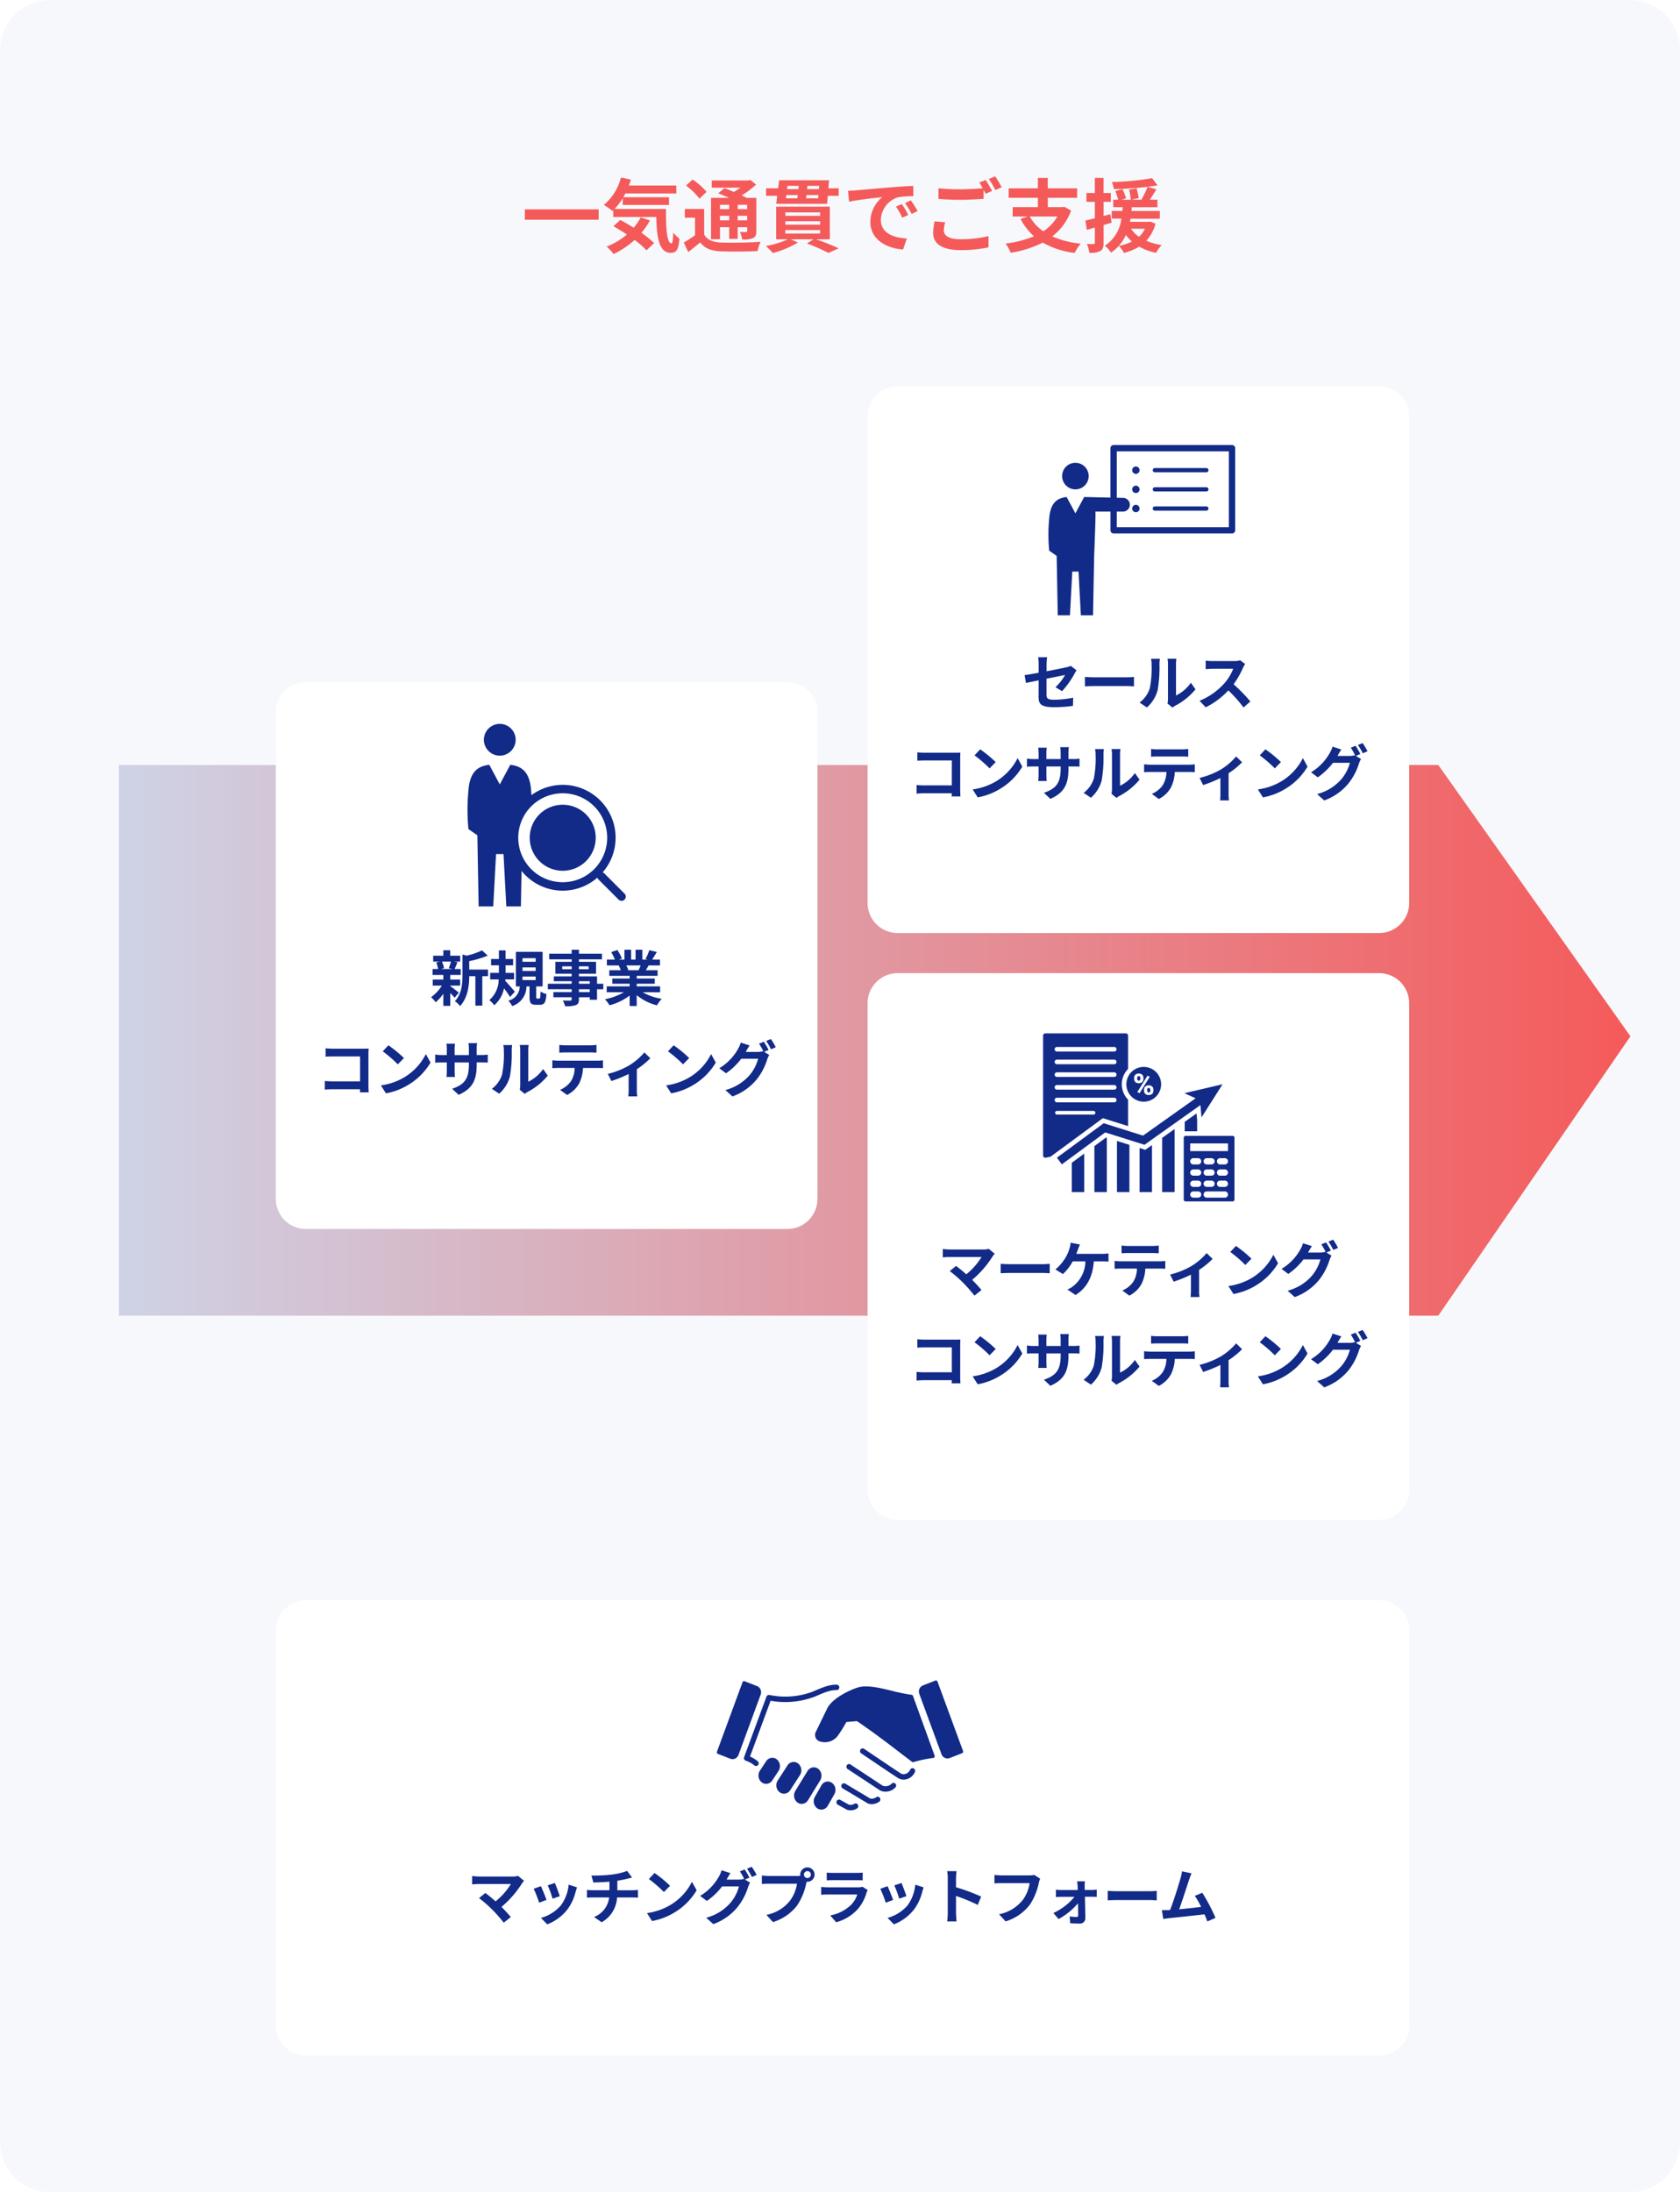 <svg xmlns="http://www.w3.org/2000/svg" width="335" height="437" viewBox="0 0 335 437"><defs><filter id="パス_43939" x="46" y="127" width="126" height="127" filterUnits="userSpaceOnUse"><feOffset dy="3"/><feGaussianBlur stdDeviation="3" result="blur"/><feFlood flood-opacity=".161"/><feComposite operator="in" in2="blur"/><feComposite in="SourceGraphic"/></filter><filter id="パス_43937" x="164" y="68" width="126" height="127" filterUnits="userSpaceOnUse"><feOffset dy="3"/><feGaussianBlur stdDeviation="3" result="blur-2"/><feFlood flood-opacity=".161"/><feComposite operator="in" in2="blur-2"/><feComposite in="SourceGraphic"/></filter><filter id="パス_43935" x="164" y="185" width="126" height="127" filterUnits="userSpaceOnUse"><feOffset dy="3"/><feGaussianBlur stdDeviation="3" result="blur-3"/><feFlood flood-opacity=".161"/><feComposite operator="in" in2="blur-3"/><feComposite in="SourceGraphic"/></filter><filter id="パス_43934" x="46" y="310" width="244" height="108.775" filterUnits="userSpaceOnUse"><feOffset dy="3"/><feGaussianBlur stdDeviation="3" result="blur-4"/><feFlood flood-opacity=".161"/><feComposite operator="in" in2="blur-4"/><feComposite in="SourceGraphic"/></filter><clipPath id="clip-path"><path id="パス_43940" data-name="パス 43940" d="M0 0h31.518v36.385H0z" fill="#122a88"/></clipPath><clipPath id="clip-path-2"><path id="パス_43938" data-name="パス 43938" d="M0 0h37.225v33.952H0z" fill="#122a88"/></clipPath><clipPath id="clip-path-3"><path id="パス_43936" data-name="パス 43936" d="M0 0h38.16v33.5H0z" fill="#122a88"/></clipPath><linearGradient id="linear-gradient" y1=".5" x2="1" y2=".5" gradientUnits="objectBoundingBox"><stop offset="0" stop-color="#ced3e6"/><stop offset="1" stop-color="#f55a5a"/></linearGradient></defs><g id="service" transform="translate(-20 -1514)"><path id="パス_43933" data-name="パス 43933" d="M10 0h315a10 10 0 0110 10v417a10 10 0 01-10 10H10a10 10 0 01-10-10V10A10 10 0 0110 0z" transform="translate(20 1514)" fill="#f7f8fb"/><path id="パス_43668" data-name="パス 43668" d="M38.979 0h263.1l38.318 54.086-38.318 55.7h-263.1z" transform="translate(4.719 1666.5)" fill="url(#linear-gradient)"/><g id="グループ_19967" data-name="グループ 19967" transform="translate(-3)"><g id="グループ_19962" data-name="グループ 19962" transform="translate(19707 23161)"><g transform="translate(-19684 -21647)" filter="url(#パス_43939)"><path id="パス_43939-2" data-name="パス 43939" d="M6 0h96a6 6 0 016 6v97a6 6 0 01-6 6H6a6 6 0 01-6-6V6a6 6 0 016-6z" transform="translate(55 133)" fill="#fff"/></g><path id="PMFコンサルティング" d="M-19.068-7.812a8.97 8.97 0 01-.444 1.32l.792.168h-2.352l.6-.168a4.732 4.732 0 00-.408-1.32zm-.156 4.788h1.98v-1.2h-1.98v-.924h2.088v-1.176h-1.212c.168-.36.36-.84.576-1.356l-.7-.132h1.236v-1.164h-1.992v-1.092H-20.6v1.092h-2.02v1.164h1.344l-.732.168a5.559 5.559 0 01.36 1.32h-1.1v1.176h2.148v.924h-2.112v1.2h1.824a7.873 7.873 0 01-2.16 2.316A5.274 5.274 0 01-22.128.3 8.476 8.476 0 00-20.6-1.392V1.02h1.38v-2.556a11.23 11.23 0 01.876.936l.828-1.02c-.276-.216-1.272-1.008-1.7-1.308zm7.536-3.192h-3.744V-7.9A19.446 19.446 0 00-11.748-9l-1.14-1.044a14.124 14.124 0 01-3.06 1.056l-.828-.228v4.152c0 1.656-.144 3.7-1.524 5.16a3.288 3.288 0 011.02.972c1.58-1.644 1.836-4.176 1.848-5.968h1.224V.972h1.38V-4.9h1.14zM-6.336-1.8a45.97 45.97 0 00-1.92-2.172l.024-.288h1.74v-1.3h-1.692v-1.508h1.5v-1.26h-1.5v-1.716h-1.332v1.716h-1.56v1.26h1.56v1.512h-1.74v1.3h1.692a5.44 5.44 0 01-1.86 4.128 5.181 5.181 0 01.972 1.02A5.925 5.925 0 00-8.5-2.484 19.409 19.409 0 01-7.3-.756zm1.524-3.024h2.628v.708h-2.628zm0-1.824h2.628v.708h-2.628zm0-1.836h2.628v.708h-2.628zm2.928 8.052c-.18 0-.2-.036-.2-.36v-2.064H-.8v-6.888h-5.332v6.888h.768a2.942 2.942 0 01-2.28 2.844 3.787 3.787 0 01.768 1.068A4.1 4.1 0 00-4.02-2.856h.612v2.088C-3.408.408-3.18.8-2.124.8h.792C-.48.8-.156.372-.036-1.332a4.022 4.022 0 01-1.176-.516c-.024 1.26-.072 1.416-.264 1.416zM8.6-1.728H6.444v-.564H8.6zM6.444-3.9H8.6v.516H6.444zM3.108-6.288v-.576h1.884v.576zm5.28-.576v.576H6.444v-.576zm2.912 3.48h-1.244V-4.86H6.444v-.528h3.408v-2.376H6.444v-.492h4.584v-1.128H6.444v-.78H4.992v.78H.516v1.128h4.476v.492H1.74v2.376h3.252v.528H1.44v.96h3.552v.516H.24v1.092h4.752v.564H1.344V-.7h3.648v.372c0 .216-.072.288-.3.3-.192 0-.9 0-1.476-.024a4.4 4.4 0 01.468 1.132 6.32 6.32 0 002.124-.2c.468-.2.636-.492.636-1.2V-.7H8.6v.5h1.452v-2.092H11.3zm7.452-3.66c-.132.324-.276.672-.42.96h-2.24l.2-.036a6.447 6.447 0 00-.408-.924zm3.876 5.352v-1.176h-4.664V-3.4h3.6v-1.028h-3.6v-.54h4.164v-1.116h-2.352c.18-.288.372-.612.564-.96h2.26v-1.164h-1.56c.276-.42.6-.96.936-1.512l-1.5-.36a9.666 9.666 0 01-.756 1.74l.432.132H19.08v-1.956h-1.344v1.956h-.888v-1.956h-1.332v1.956h-1.092l.588-.216a9.08 9.08 0 00-.912-1.692l-1.224.42a10.756 10.756 0 01.744 1.488h-1.608v1.164h2.508l-.144.024a5.392 5.392 0 01.408.936H12.5v1.116h4.06v.54H13.1V-3.4h3.46v.528h-4.584v1.176h3.444a12.607 12.607 0 01-3.792 1.4A6.656 6.656 0 0112.54.9a11.383 11.383 0 004.02-1.944v2.088h1.4v-2.16A10.243 10.243 0 0022 .912a6.713 6.713 0 01.96-1.3 10.721 10.721 0 01-3.8-1.308zM-44.076 9.48v1.668c.336-.024.984-.048 1.488-.048h5.388v4.968h-5.532c-.54 0-1.08-.036-1.5-.072v1.716c.4-.036 1.08-.072 1.548-.072h5.472c0 .228 0 .432-.012.624h1.74c-.024-.36-.048-1-.048-1.416v-6.216c0-.348.024-.828.036-1.1-.2.012-.708.024-1.056.024H-42.6a17.3 17.3 0 01-1.476-.076zm12.528-.6l-1.128 1.2a24.951 24.951 0 013 2.592l1.224-1.248a24.236 24.236 0 00-3.096-2.544zm-1.5 7.992l1.008 1.584a13 13 0 004.452-1.692 12.76 12.76 0 004.44-4.44l-.936-1.692a11.3 11.3 0 01-4.368 4.668 12.368 12.368 0 01-4.596 1.572zm19.1-4.176v-.4h.888c.636 0 1.056.012 1.32.036v-1.6a7.111 7.111 0 01-1.32.084h-.888V9.564a7.56 7.56 0 01.084-1.116h-1.716a7.919 7.919 0 01.08 1.116v1.26h-2.844V9.636a7.334 7.334 0 01.072-1.08h-1.7c.036.36.072.732.072 1.08v1.188h-1.02a7.8 7.8 0 01-1.3-.108v1.632c.264-.024.7-.048 1.3-.048h1.02v1.632a9.7 9.7 0 01-.072 1.26h1.68c-.012-.24-.048-.732-.048-1.26V12.3h2.84v.456c0 2.952-1.02 3.984-3.336 4.788l1.284 1.212c2.888-1.272 3.608-3.084 3.608-6.056zm8.58 5.04l1.008.828a2.564 2.564 0 01.516-.36 13.213 13.213 0 004.072-3.276l-.928-1.32a7.6 7.6 0 01-2.96 2.532V9.864a6.093 6.093 0 01.084-1.044h-1.788a5.32 5.32 0 01.1 1.032v7a4.566 4.566 0 01-.1.884zm-5.556-.18l1.464.972a7.036 7.036 0 002.14-3.444 26.477 26.477 0 00.36-5.16 7.9 7.9 0 01.084-1.092H-8.64a4.554 4.554 0 01.108 1.1 20.678 20.678 0 01-.348 4.752 5.661 5.661 0 01-2.04 2.872zM2.532 8.8v1.548c.372-.024.876-.048 1.3-.048H8.64c.42 0 .888.024 1.3.048V8.8a9.4 9.4 0 01-1.3.084H3.816A9.229 9.229 0 012.532 8.8zM1.14 11.868v1.572c.336-.024.792-.048 1.152-.048h3.3a5.157 5.157 0 01-.744 2.652 4.985 4.985 0 01-2.172 1.716l1.4 1.02a5.758 5.758 0 002.412-2.3 7.613 7.613 0 00.768-3.084h2.892c.336 0 .792.012 1.092.036v-1.56a9.075 9.075 0 01-1.092.072H2.292c-.372-.004-.792-.044-1.152-.076zM12.2 14.58l.712 1.42a25.034 25.034 0 003.444-1.4v3.16c0 .42-.036 1.056-.06 1.3h1.776a6.681 6.681 0 01-.084-1.3v-4.116a15.729 15.729 0 002.688-2.184l-1.188-1.16a12.5 12.5 0 01-2.988 2.564 15.845 15.845 0 01-4.3 1.716zm13.128-5.7l-1.128 1.2a24.951 24.951 0 013 2.592l1.224-1.248a24.236 24.236 0 00-3.092-2.544zm-1.5 7.992l1.008 1.584a13 13 0 004.452-1.692 12.76 12.76 0 004.44-4.44l-.928-1.692a11.3 11.3 0 01-4.372 4.668 12.368 12.368 0 01-4.596 1.572zm19.476-8.7l-.948.384a13.916 13.916 0 01.876 1.548l-.084-.048a3.78 3.78 0 01-1.044.144h-2.4c.012-.024.024-.036.036-.06a12.45 12.45 0 01.732-1.224l-1.76-.576a5.43 5.43 0 01-.54 1.248 10.378 10.378 0 01-3.744 3.864l1.344 1.008a13.483 13.483 0 003.036-2.9h3.372a8.489 8.489 0 01-1.7 3.264 9.6 9.6 0 01-4.84 2.976l1.416 1.272a11.176 11.176 0 004.836-3.4 12.183 12.183 0 002.1-4 4.8 4.8 0 01.4-.864l-1.02-.624.888-.372a15.253 15.253 0 00-.952-1.64zm1.416-.54l-.948.384a12.723 12.723 0 01.972 1.656l.948-.408a17.133 17.133 0 00-.968-1.632z" transform="translate(-19575 -21447.5)" fill="#122a88"/><g id="グループ_20598" data-name="グループ 20598" transform="translate(-19590.758 -21502.693)"><g id="マスクグループ_4" data-name="マスクグループ 4" clip-path="url(#clip-path)" fill="#122a88"><path id="パス_43929" data-name="パス 43929" d="M26.026 6.333a3.167 3.167 0 10-3.167-3.167 3.167 3.167 0 003.167 3.167" transform="translate(-19.61)"/><path id="パス_43930" data-name="パス 43930" d="M93.72 113.383a6.58 6.58 0 106.58 6.58 6.58 6.58 0 00-6.58-6.58" transform="translate(-74.753 -97.266)"/><path id="パス_43931" data-name="パス 43931" d="M31.272 83.045l-4.011-4.011a.831.831 0 00-.334-.2 10.538 10.538 0 00-14.2-15.4c-.018-.3-.037-.6-.06-.916-.284-3.887-2.005-4.878-4.157-5.13l-2.094 3.905-2.093-3.906c-2.152.252-3.873 1.242-4.157 5.13a39.819 39.819 0 000 7.678l1.78 1.242.254 14.177h2.912l.559-10.431h1.49l.559 10.431h2.908l.129-7.079a10.522 10.522 0 0015.115 1.352.831.831 0 00.2.334l4.011 4.011a.84.84 0 101.187-1.187m-12.303-2.252a8.866 8.866 0 118.866-8.866 8.876 8.876 0 01-8.866 8.866" transform="translate(0 -49.229)"/></g></g></g><g id="グループ_19966" data-name="グループ 19966" transform="translate(-3)"><g id="グループ_19963" data-name="グループ 19963" transform="translate(19710 23102)"><g transform="translate(-19684 -21588)" filter="url(#パス_43937)"><path id="パス_43937-2" data-name="パス 43937" d="M6 0h96a6 6 0 016 6v97a6 6 0 01-6 6H6a6 6 0 01-6-6V6a6 6 0 016-6z" transform="translate(173 74)" fill="#fff"/></g><path id="PMFコンサルティング-2" data-name="PMFコンサルティング" d="M-19.9-1.6c0 1.42.4 2.08 3.136 2.08a28.207 28.207 0 003.72-.264L-13-1.416a19.6 19.6 0 01-3.78.408c-1.32 0-1.536-.264-1.536-1.008V-5.2c1.7-.348 3.324-.66 3.7-.744a10.218 10.218 0 01-1.92 2.444l1.32.78a17.2 17.2 0 002.484-3.492 7.01 7.01 0 01.4-.66l-1.152-.888a3.383 3.383 0 01-.852.276c-.54.132-2.22.468-3.972.8V-8.1a12.612 12.612 0 01.108-1.38h-1.788a10.379 10.379 0 01.1 1.38v1.716c-1.188.216-2.244.4-2.808.468l.288 1.572c.5-.12 1.452-.312 2.52-.528zm9.24-3.96v1.884c.444-.036 1.248-.06 1.932-.06h6.448c.5 0 1.116.048 1.4.06v-1.88c-.312.024-.84.072-1.4.072h-6.444c-.624 0-1.5-.036-1.932-.072zM5.8-.264l1 .828A2.564 2.564 0 017.32.2a13.213 13.213 0 004.068-3.276l-.924-1.32A7.6 7.6 0 017.5-1.86v-6.276a6.093 6.093 0 01.084-1.044H5.8a5.32 5.32 0 01.1 1.032v7a4.566 4.566 0 01-.1.884zM.24-.444L1.7.528a7.036 7.036 0 002.14-3.444 26.477 26.477 0 00.36-5.16 7.9 7.9 0 01.084-1.092H2.52a4.554 4.554 0 01.108 1.1 20.678 20.678 0 01-.348 4.756A5.661 5.661 0 01.24-.444zm21.048-7.692l-.988-.732a4.3 4.3 0 01-1.236.156h-4.232a13.407 13.407 0 01-1.416-.088v1.7c.252-.012.912-.084 1.416-.084H18.9a9.3 9.3 0 01-1.788 2.94A13.452 13.452 0 0112.192-.8L13.428.5a15.807 15.807 0 004.512-3.368 27.365 27.365 0 013.024 3.4L22.332-.66a33.735 33.735 0 00-3.348-3.432 17.643 17.643 0 001.884-3.3 5.67 5.67 0 01.42-.744zM-44.076 9.48v1.668c.336-.024.984-.048 1.488-.048h5.388v4.968h-5.532c-.54 0-1.08-.036-1.5-.072v1.716c.4-.036 1.08-.072 1.548-.072h5.472c0 .228 0 .432-.012.624h1.74c-.024-.36-.048-1-.048-1.416v-6.216c0-.348.024-.828.036-1.1-.2.012-.708.024-1.056.024H-42.6a17.3 17.3 0 01-1.476-.076zm12.528-.6l-1.128 1.2a24.951 24.951 0 013 2.592l1.224-1.248a24.236 24.236 0 00-3.096-2.544zm-1.5 7.992l1.008 1.584a13 13 0 004.452-1.692 12.76 12.76 0 004.44-4.44l-.936-1.692a11.3 11.3 0 01-4.368 4.668 12.368 12.368 0 01-4.596 1.572zm19.1-4.176v-.4h.888c.636 0 1.056.012 1.32.036v-1.6a7.111 7.111 0 01-1.32.084h-.888V9.564a7.56 7.56 0 01.084-1.116h-1.716a7.919 7.919 0 01.08 1.116v1.26h-2.844V9.636a7.334 7.334 0 01.072-1.08h-1.7c.036.36.072.732.072 1.08v1.188h-1.02a7.8 7.8 0 01-1.3-.108v1.632c.264-.024.7-.048 1.3-.048h1.02v1.632a9.7 9.7 0 01-.072 1.26h1.68c-.012-.24-.048-.732-.048-1.26V12.3h2.84v.456c0 2.952-1.02 3.984-3.336 4.788l1.284 1.212c2.888-1.272 3.608-3.084 3.608-6.056zm8.58 5.04l1.008.828a2.564 2.564 0 01.516-.36 13.213 13.213 0 004.072-3.276l-.928-1.32a7.6 7.6 0 01-2.96 2.532V9.864a6.093 6.093 0 01.084-1.044h-1.788a5.32 5.32 0 01.1 1.032v7a4.566 4.566 0 01-.1.884zm-5.556-.18l1.464.972a7.036 7.036 0 002.14-3.444 26.477 26.477 0 00.36-5.16 7.9 7.9 0 01.084-1.092H-8.64a4.554 4.554 0 01.108 1.1 20.678 20.678 0 01-.348 4.752 5.661 5.661 0 01-2.04 2.872zM2.532 8.8v1.548c.372-.024.876-.048 1.3-.048H8.64c.42 0 .888.024 1.3.048V8.8a9.4 9.4 0 01-1.3.084H3.816A9.229 9.229 0 012.532 8.8zM1.14 11.868v1.572c.336-.024.792-.048 1.152-.048h3.3a5.157 5.157 0 01-.744 2.652 4.985 4.985 0 01-2.172 1.716l1.4 1.02a5.758 5.758 0 002.412-2.3 7.613 7.613 0 00.768-3.084h2.892c.336 0 .792.012 1.092.036v-1.56a9.075 9.075 0 01-1.092.072H2.292c-.372-.004-.792-.044-1.152-.076zM12.2 14.58l.712 1.42a25.034 25.034 0 003.444-1.4v3.16c0 .42-.036 1.056-.06 1.3h1.776a6.681 6.681 0 01-.084-1.3v-4.116a15.729 15.729 0 002.688-2.184l-1.188-1.16a12.5 12.5 0 01-2.988 2.564 15.845 15.845 0 01-4.3 1.716zm13.128-5.7l-1.128 1.2a24.951 24.951 0 013 2.592l1.224-1.248a24.236 24.236 0 00-3.092-2.544zm-1.5 7.992l1.008 1.584a13 13 0 004.452-1.692 12.76 12.76 0 004.44-4.44l-.928-1.692a11.3 11.3 0 01-4.372 4.668 12.368 12.368 0 01-4.596 1.572zm19.476-8.7l-.948.384a13.916 13.916 0 01.876 1.548l-.084-.048a3.78 3.78 0 01-1.044.144h-2.4c.012-.024.024-.036.036-.06a12.45 12.45 0 01.732-1.224l-1.76-.576a5.43 5.43 0 01-.54 1.248 10.378 10.378 0 01-3.744 3.864l1.344 1.008a13.483 13.483 0 003.036-2.9h3.372a8.489 8.489 0 01-1.7 3.264 9.6 9.6 0 01-4.84 2.976l1.416 1.272a11.176 11.176 0 004.836-3.4 12.183 12.183 0 002.1-4 4.8 4.8 0 01.4-.864l-1.02-.624.888-.372a15.253 15.253 0 00-.952-1.64zm1.416-.54l-.948.384a12.723 12.723 0 01.972 1.656l.948-.408a17.133 17.133 0 00-.968-1.632z" transform="translate(-19457 -21447.5)" fill="#122a88"/><g id="グループ_20101" data-name="グループ 20101" transform="translate(-19474.922 -21499.285)"><g id="マスクグループ_3" data-name="マスクグループ 3" clip-path="url(#clip-path-2)" fill="#122a88"><path id="パス_43714" data-name="パス 43714" d="M36.594 0H12.978a.631.631 0 00-.631.631v9.848l-5.236-.118-1.749 3.264-1.749-3.264c-1.8.21-3.236 1.038-3.474 4.287a33.27 33.27 0 000 6.417L1.626 22.1l.216 11.848h2.43l.467-8.718h1.246l.467 8.718h2.43L9.1 22.1s.349-8.433.252-8.836h3V17a.631.631 0 00.631.631h23.611a.631.631 0 00.631-.631V.63a.631.631 0 00-.631-.63m-.631 16.375H13.609v-3.109h1.279a1.366 1.366 0 000-2.731l-1.279-.029V1.261h22.355z" transform="translate(0 .001)"/><path id="パス_43715" data-name="パス 43715" d="M195.188 43.855h10.278a.421.421 0 000-.841h-10.278a.421.421 0 100 .841" transform="translate(-173.965 -38.42)"/><path id="パス_43716" data-name="パス 43716" d="M195.188 79.64h10.278a.421.421 0 000-.841h-10.278a.421.421 0 100 .841" transform="translate(-173.965 -70.383)"/><path id="パス_43717" data-name="パス 43717" d="M195.188 115.425h10.278a.421.421 0 000-.841h-10.278a.421.421 0 100 .841" transform="translate(-173.965 -102.346)"/><path id="パス_43718" data-name="パス 43718" d="M156.963 41.537a.735.735 0 10-.735-.735.735.735 0 00.735.735" transform="translate(-139.542 -35.787)"/><path id="パス_43719" data-name="パス 43719" d="M156.963 77.323a.735.735 0 10-.735-.735.735.735 0 00.735.735" transform="translate(-139.542 -67.751)"/><path id="パス_43720" data-name="パス 43720" d="M156.963 113.107a.735.735 0 10-.735-.735.735.735 0 00.735.735" transform="translate(-139.542 -99.713)"/><path id="パス_43721" data-name="パス 43721" d="M28.071 38.474a2.646 2.646 0 10-2.646-2.646 2.646 2.646 0 002.646 2.646" transform="translate(-22.709 -29.637)"/></g></g></g><g id="グループ_19964" data-name="グループ 19964" transform="translate(19597 23219)"><g transform="translate(-19571 -21705)" filter="url(#パス_43935)"><path id="パス_43935-2" data-name="パス 43935" d="M6 0h96a6 6 0 016 6v97a6 6 0 01-6 6H6a6 6 0 01-6-6V6a6 6 0 016-6z" transform="translate(173 191)" fill="#fff"/></g><path id="PMFコンサルティング-3" data-name="PMFコンサルティング" d="M-28.644-7.56l-1.2-.984a3.876 3.876 0 01-1.116.132h-6.66A11.522 11.522 0 01-39-8.52v1.68c.252-.024.9-.084 1.38-.084h6.348a13.318 13.318 0 01-3.048 3.456 40.237 40.237 0 00-2.028-1.668l-1.272 1.02a25.526 25.526 0 012.64 2.3A31.269 31.269 0 01-32.688.78l1.4-1.116a32.212 32.212 0 00-1.86-2.028 19.993 19.993 0 004.092-4.692 4.184 4.184 0 01.412-.504zm1.188 2v1.884c.444-.036 1.248-.06 1.932-.06h6.444c.5 0 1.116.048 1.4.06v-1.88c-.312.024-.84.072-1.4.072h-6.444c-.624 0-1.5-.036-1.932-.072zm15.8-3.84l-1.86-.372a4.72 4.72 0 01-.252 1.236 7.542 7.542 0 01-.7 1.632 9.189 9.189 0 01-2.076 2.472l1.5.912A9.88 9.88 0 00-13.1-6.04h2.532a6.393 6.393 0 01-2.448 4.944 4.316 4.316 0 01-1.14.66L-12.528.66c2.172-1.368 3.42-3.516 3.636-6.7h1.68a12.4 12.4 0 011.248.048v-1.64a7.869 7.869 0 01-1.248.084h-5.172c.132-.312.24-.624.336-.876s.248-.676.396-.976zm8.3.192v1.548c.372-.024.876-.048 1.3-.048H2.76c.42 0 .888.024 1.3.048V-9.2a9.4 9.4 0 01-1.3.084h-4.824A9.229 9.229 0 01-3.348-9.2zM-4.74-6.132v1.572c.336-.024.792-.048 1.152-.048h3.3a5.157 5.157 0 01-.744 2.652A4.985 4.985 0 01-3.2-.24L-1.8.78a5.758 5.758 0 002.412-2.3 7.613 7.613 0 00.768-3.088h2.892c.336 0 .792.012 1.092.036v-1.56a9.075 9.075 0 01-1.092.072h-7.86c-.372 0-.792-.04-1.152-.072zM6.324-3.42L7.032-2a25.034 25.034 0 003.444-1.4v3.16c0 .42-.036 1.056-.06 1.3h1.776a6.681 6.681 0 01-.084-1.3v-4.116A15.729 15.729 0 0014.8-6.54L13.608-7.7a12.5 12.5 0 01-2.988 2.564A15.845 15.845 0 016.324-3.42zm13.128-5.7l-1.128 1.2a24.951 24.951 0 013 2.592l1.224-1.248a24.236 24.236 0 00-3.096-2.544zm-1.5 7.992L18.96.456a13 13 0 004.452-1.692 12.76 12.76 0 004.44-4.44l-.936-1.692A11.3 11.3 0 0122.548-2.7a12.368 12.368 0 01-4.596 1.572zm19.476-8.7l-.948.384a13.916 13.916 0 01.876 1.544l-.084-.048a3.78 3.78 0 01-1.044.144h-2.4c.012-.024.024-.036.036-.06a12.45 12.45 0 01.736-1.22l-1.768-.576a5.43 5.43 0 01-.54 1.248 10.378 10.378 0 01-3.744 3.864l1.344 1.008a13.483 13.483 0 003.036-2.9H36.3a8.489 8.489 0 01-1.7 3.26A9.6 9.6 0 0129.76-.2l1.416 1.272a11.176 11.176 0 004.836-3.4 12.183 12.183 0 002.1-4 4.8 4.8 0 01.4-.864l-1.02-.624.888-.372a15.253 15.253 0 00-.952-1.64zm1.416-.54l-.948.384a12.723 12.723 0 01.972 1.656l.948-.408a17.133 17.133 0 00-.972-1.632zM-44.076 9.48v1.668c.336-.024.984-.048 1.488-.048h5.388v4.968h-5.532c-.54 0-1.08-.036-1.5-.072v1.716c.4-.036 1.08-.072 1.548-.072h5.472c0 .228 0 .432-.012.624h1.74c-.024-.36-.048-1-.048-1.416v-6.216c0-.348.024-.828.036-1.1-.2.012-.708.024-1.056.024H-42.6a17.3 17.3 0 01-1.476-.076zm12.528-.6l-1.128 1.2a24.951 24.951 0 013 2.592l1.224-1.248a24.236 24.236 0 00-3.096-2.544zm-1.5 7.992l1.008 1.584a13 13 0 004.452-1.692 12.76 12.76 0 004.44-4.44l-.936-1.692a11.3 11.3 0 01-4.368 4.668 12.368 12.368 0 01-4.596 1.572zm19.1-4.176v-.4h.888c.636 0 1.056.012 1.32.036v-1.6a7.111 7.111 0 01-1.32.084h-.888V9.564a7.56 7.56 0 01.084-1.116h-1.716a7.919 7.919 0 01.08 1.116v1.26h-2.844V9.636a7.334 7.334 0 01.072-1.08h-1.7c.036.36.072.732.072 1.08v1.188h-1.02a7.8 7.8 0 01-1.3-.108v1.632c.264-.024.7-.048 1.3-.048h1.02v1.632a9.7 9.7 0 01-.072 1.26h1.68c-.012-.24-.048-.732-.048-1.26V12.3h2.84v.456c0 2.952-1.02 3.984-3.336 4.788l1.284 1.212c2.888-1.272 3.608-3.084 3.608-6.056zm8.58 5.04l1.008.828a2.564 2.564 0 01.516-.36 13.213 13.213 0 004.072-3.276l-.928-1.32a7.6 7.6 0 01-2.96 2.532V9.864a6.093 6.093 0 01.084-1.044h-1.788a5.32 5.32 0 01.1 1.032v7a4.566 4.566 0 01-.1.884zm-5.556-.18l1.464.972a7.036 7.036 0 002.14-3.444 26.477 26.477 0 00.36-5.16 7.9 7.9 0 01.084-1.092H-8.64a4.554 4.554 0 01.108 1.1 20.678 20.678 0 01-.348 4.752 5.661 5.661 0 01-2.04 2.872zM2.532 8.8v1.548c.372-.024.876-.048 1.3-.048H8.64c.42 0 .888.024 1.3.048V8.8a9.4 9.4 0 01-1.3.084H3.816A9.229 9.229 0 012.532 8.8zM1.14 11.868v1.572c.336-.024.792-.048 1.152-.048h3.3a5.157 5.157 0 01-.744 2.652 4.985 4.985 0 01-2.172 1.716l1.4 1.02a5.758 5.758 0 002.412-2.3 7.613 7.613 0 00.768-3.084h2.892c.336 0 .792.012 1.092.036v-1.56a9.075 9.075 0 01-1.092.072H2.292c-.372-.004-.792-.044-1.152-.076zM12.2 14.58l.712 1.42a25.034 25.034 0 003.444-1.4v3.16c0 .42-.036 1.056-.06 1.3h1.776a6.681 6.681 0 01-.084-1.3v-4.116a15.729 15.729 0 002.688-2.184l-1.188-1.16a12.5 12.5 0 01-2.988 2.564 15.845 15.845 0 01-4.3 1.716zm13.128-5.7l-1.128 1.2a24.951 24.951 0 013 2.592l1.224-1.248a24.236 24.236 0 00-3.092-2.544zm-1.5 7.992l1.008 1.584a13 13 0 004.452-1.692 12.76 12.76 0 004.44-4.44l-.928-1.692a11.3 11.3 0 01-4.372 4.668 12.368 12.368 0 01-4.596 1.572zm19.476-8.7l-.948.384a13.916 13.916 0 01.876 1.548l-.084-.048a3.78 3.78 0 01-1.044.144h-2.4c.012-.024.024-.036.036-.06a12.45 12.45 0 01.732-1.224l-1.76-.576a5.43 5.43 0 01-.54 1.248 10.378 10.378 0 01-3.744 3.864l1.344 1.008a13.483 13.483 0 003.036-2.9h3.372a8.489 8.489 0 01-1.7 3.264 9.6 9.6 0 01-4.84 2.976l1.416 1.272a11.176 11.176 0 004.836-3.4 12.183 12.183 0 002.1-4 4.8 4.8 0 01.4-.864l-1.02-.624.888-.372a15.253 15.253 0 00-.952-1.64zm1.416-.54l-.948.384a12.723 12.723 0 01.972 1.656l.948-.408a17.133 17.133 0 00-.968-1.632z" transform="translate(-19344 -21447.5)" fill="#122a88"/><g id="グループ_19899" data-name="グループ 19899" transform="translate(-19363 -21499)"><g id="マスクグループ_2" data-name="マスクグループ 2" clip-path="url(#clip-path-3)" fill="#122a88"><path id="パス_2013" data-name="パス 2013" d="M128.033 58.942a.276.276 0 00.225-.1.362.362 0 00.079-.238v-.22a.369.369 0 00-.08-.241.28.28 0 00-.23-.1.276.276 0 00-.227.1.369.369 0 00-.08.241v.22a.357.357 0 00.08.238.287.287 0 00.232.1" transform="translate(-108.954 -49.52)"/><path id="パス_2014" data-name="パス 2014" d="M141.318 74.164a.364.364 0 00-.08.238v.22a.337.337 0 00.092.237.293.293 0 00.224.1.279.279 0 00.241-.088.422.422 0 00.063-.248V74.4a.36.36 0 00-.082-.238.315.315 0 00-.458 0" transform="translate(-120.486 -63.184)"/><path id="パス_2015" data-name="パス 2015" d="M16.943 18.488v-5.271a4.371 4.371 0 010-6.13V.459A.459.459 0 0016.484 0H.459A.459.459 0 000 .459v23.879a.459.459 0 00.459.459l1.015-.206 10.44-7.684zM2.759 2.706h11.425a.459.459 0 110 .918H2.759a.459.459 0 110-.918m0 2.532h11.425a.459.459 0 110 .918H2.759a.459.459 0 110-.918m0 2.532h11.425a.459.459 0 010 .918H2.759a.459.459 0 110-.918m0 2.532h11.425a.459.459 0 110 .918H2.759a.459.459 0 110-.918m0 2.532h11.425a.459.459 0 010 .918H2.759a.459.459 0 110-.918m7.3 3.358h-7.3a.367.367 0 010-.734h7.3a.367.367 0 010 .734"/><path id="パス_2016" data-name="パス 2016" d="M116.482 52.451a3.463 3.463 0 10-3.463-3.463 3.463 3.463 0 003.463 3.463m1.923-2.4v.221a.843.843 0 01-.24.619.92.92 0 01-.685.242.94.94 0 01-.693-.244.833.833 0 01-.245-.617v-.221a.837.837 0 01.244-.616 1.094 1.094 0 011.379 0 .845.845 0 01.24.617m-1.171-2.781l.451.227-2.041 3.266-.45-.227zm-2.675.431a.847.847 0 01.241-.619 1.09 1.09 0 011.378 0 .847.847 0 01.241.619v.221a.837.837 0 01-.241.616 1.1 1.1 0 01-1.376 0 .835.835 0 01-.243-.614z" transform="translate(-96.413 -38.836)"/><path id="パス_2017" data-name="パス 2017" d="M38.957 170.82h2.477v-7.673l-2.477 1.823z" transform="translate(-33.233 -139.176)"/><path id="パス_2018" data-name="パス 2018" d="M130.912 152.176v8.779h2.477v-9.372l-1.34.951z" transform="translate(-111.677 -129.311)"/><path id="パス_2019" data-name="パス 2019" d="M100.26 156.179h2.477v-9.416l-2.477-.779z" transform="translate(-85.529 -124.535)"/><path id="パス_2020" data-name="パス 2020" d="M69.609 143.043v9.165h2.477v-10.832l-.148-.047z" transform="translate(-59.381 -120.564)"/><path id="パス_2021" data-name="パス 2021" d="M36.221 81.153l11.154-7.914.224 2.452 4.189-6.6-7.609 1.776 2.24 1.021-10.485 7.44-7.842-2.466-9.326 6.864.979 1.331 8.65-6.367z" transform="translate(-16.008 -58.943)"/><path id="パス_2022" data-name="パス 2022" d="M192.215 112.237a1.294 1.294 0 01.168-.012h2.309v-2.215l-.122-1.336-2.355 1.671z" transform="translate(-163.973 -92.707)"/><path id="パス_2023" data-name="パス 2023" d="M161.564 142.4h2.477v-12.565l-2.477 1.758z" transform="translate(-137.825 -110.758)"/><path id="パス_2024" data-name="パス 2024" d="M200.61 139.089h-9.383a.367.367 0 00-.367.367v12.331a.367.367 0 00.367.367h9.383a.367.367 0 00.367-.367v-12.331a.367.367 0 00-.367-.367m-6.254 11.694a.623.623 0 01-.623.623h-.961a.623.623 0 01-.623-.623.623.623 0 01.623-.623h.961a.623.623 0 01.623.623zm0-2.146a.623.623 0 01-.623.623h-.961a.623.623 0 01-.623-.623.623.623 0 01.623-.623h.961a.623.623 0 01.623.623zm0-2.238a.623.623 0 01-.623.623h-.961a.623.623 0 01-.623-.623.623.623 0 01.623-.623h.961a.623.623 0 01.623.623zm0-2.238a.623.623 0 01-.623.623h-.961a.623.623 0 01-.623-.623.623.623 0 01.623-.623h.961a.623.623 0 01.623.623zm5.332 6.621a.623.623 0 01-.623.623h-3.627a.623.623 0 01-.623-.623.623.623 0 01.623-.623h3.627a.623.623 0 01.623.623zm-4.251-5.007h.961a.623.623 0 01.623.623.623.623 0 01-.623.623h-.961a.623.623 0 01-.623-.623.623.623 0 01.623-.623m-.623-1.614a.623.623 0 01.623-.623h.961a.623.623 0 01.623.623.623.623 0 01-.623.623h-.961a.623.623 0 01-.623-.623m.623 3.852h.961a.623.623 0 01.623.623.623.623 0 01-.623.623h-.961a.623.623 0 01-.623-.623.623.623 0 01.623-.623m4.251.623a.623.623 0 01-.623.623h-.965a.623.623 0 01-.623-.623.623.623 0 01.623-.623h.961a.623.623 0 01.623.623zm0-2.238a.623.623 0 01-.623.623h-.965a.623.623 0 01-.623-.623.623.623 0 01.623-.623h.961a.623.623 0 01.623.623zm0-2.238a.623.623 0 01-.623.623h-.965a.623.623 0 01-.623-.623.623.623 0 01.623-.623h.961a.623.623 0 01.623.623zm0-2.033h-7.54V140.6h7.54z" transform="translate(-162.816 -118.653)"/></g></g></g></g></g><g id="グループ_19968" data-name="グループ 19968" transform="translate(0 -4)"><g transform="translate(20 1518)" filter="url(#パス_43934)"><path id="パス_43934-2" data-name="パス 43934" d="M6 0h214a6 6 0 016 6v78.775a6 6 0 01-6 6H6a6 6 0 01-6-6V6a6 6 0 016-6z" transform="translate(55 316)" fill="#fff"/></g><path id="PMFコンサルティング-4" data-name="PMFコンサルティング" d="M-63.5-7.56l-1.2-.984a3.876 3.876 0 01-1.116.132h-6.66a11.522 11.522 0 01-1.38-.108v1.68c.252-.024.9-.084 1.38-.084h6.348a13.318 13.318 0 01-3.052 3.456 40.237 40.237 0 00-2.028-1.668l-1.272 1.02a25.526 25.526 0 012.64 2.3A31.27 31.27 0 01-67.548.78l1.4-1.116A31.88 31.88 0 00-68-2.364a19.993 19.993 0 004.092-4.692 4.184 4.184 0 01.408-.504zm6.144.432l-1.428.468A19.988 19.988 0 01-57.816-4l1.44-.5a38.157 38.157 0 00-.984-2.628zm4.428.876l-1.68-.54a8.207 8.207 0 01-1.536 4.116 8.074 8.074 0 01-3.988 2.508l1.26 1.284a9.371 9.371 0 004.02-2.976 9.676 9.676 0 001.632-3.516c.072-.24.144-.492.288-.876zm-7.212-.24l-1.44.516A24.238 24.238 0 01-60.492-3.2l1.464-.552c-.24-.676-.816-2.128-1.116-2.74zm10.08-2.124l.372 1.392c.8-.024 2.064-.06 3.216-.156v1.7h-3.388a10.446 10.446 0 01-1.1-.072V-4.2c.312-.024.756-.048 1.128-.048h3.3a4.75 4.75 0 01-3.012 3.9L-48.024.7a6.047 6.047 0 003.072-4.944h3.108c.324 0 .732.024 1.056.048v-1.552c-.264.024-.828.072-1.092.072h-3.02v-1.908a19.372 19.372 0 002.016-.4c.2-.048.516-.132.924-.228l-.984-1.32a13.007 13.007 0 01-3.024.72 28.318 28.318 0 01-4.096.196zm12.576-.5l-1.128 1.2a24.951 24.951 0 013 2.592l1.224-1.248a24.236 24.236 0 00-3.1-2.548zm-1.5 7.992l1.004 1.58a13 13 0 004.452-1.692 12.76 12.76 0 004.44-4.44l-.936-1.692A11.3 11.3 0 01-34.392-2.7a12.368 12.368 0 01-4.596 1.572zm19.476-8.7l-.948.384a13.916 13.916 0 01.872 1.54l-.084-.048a3.78 3.78 0 01-1.044.144h-2.4c.012-.024.024-.036.036-.06a12.45 12.45 0 01.732-1.224l-1.764-.576a5.43 5.43 0 01-.54 1.248 10.378 10.378 0 01-3.744 3.864l1.344 1.008a13.483 13.483 0 003.036-2.9h3.372a8.489 8.489 0 01-1.7 3.264A9.6 9.6 0 01-27.18-.2l1.416 1.272a11.176 11.176 0 004.836-3.4 12.183 12.183 0 002.1-4 4.8 4.8 0 01.4-.864l-1.02-.624.888-.372a15.254 15.254 0 00-.952-1.64zm1.416-.54l-.948.384a12.723 12.723 0 01.972 1.656l.948-.408a17.133 17.133 0 00-.98-1.636zm10.4 1.564a.7.7 0 01.7-.7.694.694 0 01.684.7.692.692 0 01-.692.688.694.694 0 01-.692-.688zm-.744 0a1.329 1.329 0 00.024.228 5.178 5.178 0 01-.688.052h-5.556a13.361 13.361 0 01-1.428-.1v1.692c.3-.024.876-.048 1.428-.048h5.58a7.541 7.541 0 01-1.4 3.384 7.867 7.867 0 01-4.7 2.82l1.308 1.44a9.638 9.638 0 004.82-3.32 12.114 12.114 0 001.8-4.368c.036-.108.06-.228.1-.36A.684.684 0 00-7-7.368 1.439 1.439 0 00-5.568-8.8 1.442 1.442 0 00-7-10.236 1.444 1.444 0 00-8.436-8.8zm5.292-.4v1.548c.348-.024.864-.036 1.248-.036H2.7c.432 0 1 .012 1.32.036V-9.2a11.314 11.314 0 01-1.3.06H-1.9a10.115 10.115 0 01-1.244-.06zm8.172 3.48L3.96-6.384a2.531 2.531 0 01-.876.12h-5.94c-.372 0-.888-.036-1.392-.072v1.56c.5-.048 1.1-.06 1.392-.06h5.8A5.206 5.206 0 011.7-2.76a8.094 8.094 0 01-4.148 2.1L-1.26.7a8.986 8.986 0 004.284-2.6A8.624 8.624 0 004.8-5.22a4.446 4.446 0 01.228-.504zm6.732-1.4l-1.428.468A19.987 19.987 0 0111.3-4l1.44-.5c-.164-.552-.752-2.112-.98-2.628zm4.428.876l-1.68-.54a8.207 8.207 0 01-1.536 4.116 8.074 8.074 0 01-3.984 2.5l1.26 1.284a9.371 9.371 0 004.02-2.976A9.676 9.676 0 0015.9-5.376c.072-.24.144-.492.288-.876zm-7.212-.24l-1.44.516A24.238 24.238 0 018.628-3.2l1.464-.552c-.24-.676-.816-2.128-1.116-2.74zm12.012 5.34a13.18 13.18 0 01-.12 1.68h1.872a24.337 24.337 0 01-.108-1.68v-3.4a34.661 34.661 0 014.332 1.784l.684-1.656a39.193 39.193 0 00-5.016-1.86v-1.776a13.047 13.047 0 01.108-1.44h-1.872a8.33 8.33 0 01.12 1.44zm18.42-6.84l-1.176-.756a4.022 4.022 0 01-.948.1H31.74c-.4 0-1.08-.06-1.44-.1v1.692c.312-.024.888-.048 1.428-.048h5.592a7.6 7.6 0 01-1.4 3.384 7.982 7.982 0 01-4.7 2.82l1.3 1.42a9.6 9.6 0 004.824-3.312 12.332 12.332 0 001.8-4.368 5.242 5.242 0 01.264-.84zm8.928.528h-1.548c.048.324.084.708.1 1 .012.228.024.468.024.732h-3.268a10.65 10.65 0 01-1.092-.072v1.476c.348-.024.78-.048 1.128-.048h2.568a11.784 11.784 0 01-4.2 3.228l1.044 1.2a13.64 13.64 0 003.876-3.156c.012.912.024 1.788.024 2.376 0 .24-.084.372-.312.372a10.962 10.962 0 01-1.38-.12L45.4.9c.54.036 1.284.06 1.86.06A1.046 1.046 0 0048.42-.1a305.666 305.666 0 00-.084-4.284h1.44c.264 0 .636.012.924.024v-1.448a10.44 10.44 0 01-.984.072H48.3c0-.264-.012-.516-.012-.732a8.8 8.8 0 01.048-.996zm4.548 1.908v1.884c.444-.036 1.248-.06 1.932-.06h6.444c.5 0 1.116.048 1.4.06v-1.892c-.312.024-.84.072-1.4.072h-6.444c-.624 0-1.5-.036-1.932-.072zm16.716-3.5l-1.908-.4a8.731 8.731 0 01-.292 1.396c-.348 1.248-1.38 4.536-2.076 6.312-.108 0-.228.012-.324.012-.4.012-.912.012-1.32.012l.28 1.752c.384-.048.828-.108 1.128-.144 1.512-.156 5.148-.54 7.092-.768.228.516.42 1.008.576 1.416l1.62-.72a36.906 36.906 0 00-2.628-4.992l-1.5.612a14.5 14.5 0 011.26 2.2c-1.212.144-2.916.336-4.38.48.6-1.608 1.572-4.656 1.956-5.832.18-.532.36-.976.516-1.336z" transform="translate(188 1900.5)" fill="#122a88"/><g id="グループ_20099" data-name="グループ 20099" transform="translate(16552.723 19166.834)" fill="#122a88"><path id="パス_43699" data-name="パス 43699" d="M550.076 645.587a2.617 2.617 0 01-.7-.1l-.067-.019-5.07-3.029a.549.549 0 01-.191-.739.517.517 0 01.718-.2l4.946 2.955a1.462 1.462 0 001.221-.243.516.516 0 01.732.126.551.551 0 01-.122.754 2.458 2.458 0 01-1.469.488" transform="translate(-16908.938 -17934.766)"/><path id="パス_43703" data-name="パス 43703" d="M575.2 561a1.667 1.667 0 01-1.8.411l-6.415-4.23a.516.516 0 00-.725.164.55.55 0 00.159.747l6.5 4.284.044.019a2.642 2.642 0 001.03.21 2.721 2.721 0 001.952-.84.552.552 0 000-.764.515.515 0 00-.743 0" transform="translate(-16930.123 -17854.27)"/><path id="パス_43704" data-name="パス 43704" d="M526.171 713.395a1.347 1.347 0 01-1.06.17l-1.718-.953a.518.518 0 00-.712.22.549.549 0 00.213.732l1.83 1.015.059.016a2.5 2.5 0 00.666.091 2.362 2.362 0 001.273-.371.55.55 0 00.171-.744.517.517 0 00-.723-.176" transform="translate(-16888.551 -18002.635)"/><path id="パス_43705" data-name="パス 43705" d="M426.932 633.934a1.41 1.41 0 00-1.13-.265 1.493 1.493 0 00-.986.7l-1.3 2.288a1.745 1.745 0 00-.255.916 1.723 1.723 0 00.665 1.38 1.408 1.408 0 001.13.263 1.5 1.5 0 00.986-.7l1.3-2.288a1.743 1.743 0 00.255-.916 1.717 1.717 0 00-.664-1.379" transform="translate(-16793.725 -17927.33)"/><path id="パス_43706" data-name="パス 43706" d="M186.18 531.528a1.729 1.729 0 00-.621-1.345 1.417 1.417 0 00-1.122-.3 1.486 1.486 0 00-1.006.667l-1.246 1.882a1.744 1.744 0 00-.284.964 1.726 1.726 0 00.621 1.344 1.41 1.41 0 001.123.3 1.487 1.487 0 001.007-.667l1.246-1.882a1.745 1.745 0 00.283-.963" transform="translate(-16563.379 -17828.285)"/><path id="パス_43707" data-name="パス 43707" d="M342.817 573.281a1.718 1.718 0 00-.678-1.391 1.412 1.412 0 00-1.134-.25 1.493 1.493 0 00-.977.711l-2.436 3.975a1.748 1.748 0 00-.244.9 1.718 1.718 0 00.678 1.391 1.408 1.408 0 001.134.25 1.5 1.5 0 00.977-.712l2.436-3.975a1.747 1.747 0 00.244-.9" transform="translate(-16711.734 -17868.127)"/><path id="パス_43708" data-name="パス 43708" d="M265.023 549.763a1.721 1.721 0 00-.644-1.362 1.409 1.409 0 00-1.126-.283 1.489 1.489 0 00-1 .685l-1.949 3.015a1.742 1.742 0 00-.268.939 1.723 1.723 0 00.644 1.364 1.408 1.408 0 001.127.282 1.49 1.49 0 001-.685l1.948-3.015a1.745 1.745 0 00.268-.94" transform="translate(-16637.955 -17845.686)"/><path id="パス_43709" data-name="パス 43709" d="M636.591 492.805a.519.519 0 00-.7.268 1.485 1.485 0 01-.909.822 1.141 1.141 0 01-.968-.1c-1.178-.747-7.238-4.852-7.3-4.893a.516.516 0 00-.727.154.551.551 0 00.15.749c.25.169 6.134 4.156 7.325 4.911a2.111 2.111 0 001.135.324 2.306 2.306 0 00.689-.107 2.546 2.546 0 001.559-1.409.548.548 0 00-.26-.716" transform="translate(-16987.129 -17789.105)"/><path id="パス_43710" data-name="パス 43710" d="M453.006 232.121v.011a.353.353 0 010 .038.2.2 0 010 .03.276.276 0 01-.009.033c0 .009-.005.02-.009.031l-.014.028-.016.028-.02.026a.356.356 0 01-.045.045.186.186 0 01-.025.02.172.172 0 01-.026.015.258.258 0 01-.033.018h-.009l-.021.007a.188.188 0 01-.026.007.269.269 0 01-.045.007h-.013a24.028 24.028 0 00-3.617.738h-.011l-.073.022-.089.027-.043.012-.06.019a.385.385 0 01-.344-.059c-4.156-3.166-6.526-5.062-10.765-7.983a.558.558 0 00-.381-.111l-1.863.162a.088.088 0 00-.063.043c-.045.066-.122.2-.219.366-.272.465-.727 1.246-1.352 2.144l-.008.012a3.226 3.226 0 01-3.769 1.288 1.264 1.264 0 01-.744-.665 1.419 1.419 0 01-.064-1.068l.016-.039 2.244-4.615c1.037-2.364 5.251-4.107 6.351-4.391 1.785-.461 4.143.109 6.639.712a36.471 36.471 0 003.848.789.233.233 0 01.042.008.326.326 0 01.3.219l.028.077 3.878 10.693.414 1.142c0 .005 0 .011.005.016s.007.024.009.038 0 .023 0 .035v.019" transform="translate(-16799.344 -17530.848)"/><path id="パス_43711" data-name="パス 43711" d="M121.179 225.684a6.592 6.592 0 00-1.525-.931l4.109-11.118a16.585 16.585 0 008.9-.853c2.043-.9 3.063-1.288 4.262-1.266a.528.528 0 00.535-.53.534.534 0 00-.515-.551c-1.395-.024-2.556.413-4.694 1.353a15.542 15.542 0 01-8.715.7.522.522 0 00-.6.337l-4.454 12.051a.555.555 0 00.017.425.531.531 0 00.311.281 5.364 5.364 0 011.727.957.513.513 0 00.32.112.519.519 0 00.416-.211.551.551 0 00-.1-.758" transform="translate(-16502.822 -17523.428)"/><path id="パス_43712" data-name="パス 43712" d="M8.711 196.744a1.284 1.284 0 00-.71-.687L5.54 195.1a.319.319 0 00-.251.008.334.334 0 00-.172.188L.021 209.141a.347.347 0 00.008.259.332.332 0 00.183.177l2.462.959a1.229 1.229 0 00.974-.03 1.288 1.288 0 00.668-.731l4.425-12.028a1.336 1.336 0 00-.03-1" transform="translate(-16389.779 -17508.771)"/><path id="パス_43713" data-name="パス 43713" d="M891.607 206.615a.332.332 0 00.183-.177.346.346 0 00.008-.259L886.7 192.33a.334.334 0 00-.172-.188.319.319 0 00-.251-.008l-2.463.961a1.282 1.282 0 00-.71.687 1.339 1.339 0 00-.029 1l4.425 12.027a1.284 1.284 0 00.666.731 1.231 1.231 0 00.976.031z" transform="translate(-17232.484 -17505.945)"/></g></g><path id="パス_43932" data-name="パス 43932" d="M-63.344-7.264V-5.2h14.72v-2.064zm23.1 1.6A10.468 10.468 0 01-41.648-3.6a37.71 37.71 0 00-2.672-1.552L-45.68-3.9c.848.48 1.776 1.04 2.688 1.648A14.161 14.161 0 01-47.04.16a11.124 11.124 0 011.408 1.488 17.91 17.91 0 004.176-2.816A17.175 17.175 0 01-39.088.9l1.52-1.44A19.557 19.557 0 00-40.1-2.592a13.75 13.75 0 001.7-2.464zm-5.2-1.68a12.729 12.729 0 001.616-2.144v1.344h9.232V-9.68h-9.12c.144-.24.288-.5.416-.752h10.16v-1.584h-9.456c.144-.384.272-.784.4-1.184l-1.984-.416a10.515 10.515 0 01-3.408 5.472 15.677 15.677 0 011.728 1.2l.144-.128v1.328h8.576c.1 4.1.56 7.152 2.9 7.152 1.232 0 1.568-.848 1.712-2.848a7.706 7.706 0 01-1.232-1.184c-.032 1.3-.1 2.128-.336 2.144-.928 0-1.136-3.024-1.1-6.864zm22.848-.832v.864h-1.84v-.864zm3.584.864H-20.9v-.864h1.888zM-20.9-5.088v-.9h1.888v.9zm-3.536 0v-.9h1.84v.9zm0 1.376h1.84v2.336h1.7v-2.336h1.888v.736c0 .16-.048.224-.24.24-.16 0-.72 0-1.216-.016A5.2 5.2 0 01-20-1.264a4.815 4.815 0 002.16-.272c.512-.256.656-.656.656-1.424v-6.592h-1.936c-.272-.16-.608-.32-.96-.5a18.211 18.211 0 002.848-2.16l-1.136-.912-.368.1h-7.344v1.44h5.7a14.783 14.783 0 01-1.28.848 35.422 35.422 0 00-1.888-.752l-1.232 1.024c.656.256 1.424.576 2.144.912h-3.584v8.24h1.792zm-2.672-7.04a13.7 13.7 0 00-2.784-2.464L-31.2-12a12.988 12.988 0 012.672 2.608zm-.48 3.408h-3.852V-5.6h2.032v3.488a22.023 22.023 0 01-2.24 1.456l.88 1.9c.9-.672 1.648-1.3 2.384-1.92.96 1.232 2.224 1.7 4.144 1.776 1.952.08 5.344.048 7.312-.048A7.862 7.862 0 01-16.336-.8c-2.192.176-5.984.224-7.888.144-1.632-.064-2.736-.512-3.36-1.584zm16.192 4.208h6.928v.7h-6.928zm0-1.76h6.928v.688h-6.928zm0-1.76h6.928v.688h-6.928zM-2.528-1.3v-6.5h-10.7v6.5h2.352A18.788 18.788 0 01-15.28.048a19.3 19.3 0 011.408 1.392A19.826 19.826 0 00-8.88-.656l-1.456-.64h4.56L-7.1-.464a34.4 34.4 0 014.284 1.888L-.768.512A43.836 43.836 0 00-5.28-1.3zm-4.736-8.16l.08-.656h2.368l-.048.656zm-3.936-.656h2.272l-.08.656h-2.272zm2.48-1.824l-.064.64h-2.272l.08-.64zm4.016.64h-2.352l.064-.64h2.336zm1.888-.16l.144-1.6h-9.968l-.192 1.6h-2.4v1.5h2.208l-.192 1.6h10.144l.144-1.6h2.176v-1.5zm3.92.48l.208 2.192c1.856-.4 5.12-.752 6.624-.912a6.4 6.4 0 00-2.384 4.948C5.552-1.28 8.72.512 12.08.736l.752-2.192c-2.72-.144-5.184-1.088-5.184-3.728a4.862 4.862 0 013.392-4.48 16.622 16.622 0 013.088-.224l-.016-2.048c-1.136.048-2.88.144-4.528.288-2.928.24-5.568.48-6.912.592a24.19 24.19 0 01-1.572.08zM11.84-8.32l-1.184.5A12.345 12.345 0 0111.9-5.6l1.216-.544A19.859 19.859 0 0011.84-8.32zm1.792-.736l-1.168.544a14.076 14.076 0 011.312 2.16l1.2-.576a23.933 23.933 0 00-1.344-2.128zm6.848 4.368l-2.112-.192a11.691 11.691 0 00-.3 2.3c0 2.208 1.84 3.44 5.5 3.44A24.535 24.535 0 0029.12.3l-.02-2.236a22.791 22.791 0 01-5.616.624c-2.3 0-3.28-.72-3.28-1.76a6 6 0 01.276-1.616zm8.064-8.432l-1.264.512a11.806 11.806 0 01.688 1.136 53.44 53.44 0 01-4.48.208 37.539 37.539 0 01-4.352-.208v2.128c1.3.1 2.688.176 4.368.176 1.52 0 3.5-.112 4.624-.192v-1.792c.144.272.288.544.4.784l1.3-.56a23.624 23.624 0 00-1.284-2.192zm1.9-.72l-1.28.512a16.963 16.963 0 011.3 2.208l1.28-.544a22.844 22.844 0 00-1.296-2.176zm12.4 8a8.55 8.55 0 01-2.812 2.94 8.575 8.575 0 01-2.688-2.94zm1.408-1.936l-.336.064h-2.988v-1.856h5.856v-1.888h-5.856v-2.08H38.96v2.08h-5.824v1.888h5.824v1.856h-5.024v1.872H36.9l-1.408.48a12.366 12.366 0 002.684 3.46A21.088 21.088 0 0132.5-.448a7.249 7.249 0 011.04 1.84A21.341 21.341 0 0039.92-.64a17.056 17.056 0 006.368 2.064A9.774 9.774 0 0147.5-.432a18.546 18.546 0 01-5.68-1.44 11.312 11.312 0 003.76-5.152zM53.408-6.3l-1.344.352v-2.82H53.5v-1.76h-1.44v-3.008h-1.74v3.008h-1.68v1.76h1.68v3.28c-.7.176-1.344.336-1.888.448l.288 1.872 1.6-.48v3.024c0 .208-.08.272-.272.272a12.618 12.618 0 01-1.312-.016 7.078 7.078 0 01.48 1.76 4.086 4.086 0 002.208-.352c.48-.3.64-.784.64-1.664v-3.52c.528-.144 1.056-.3 1.584-.464zm6.9 2.9a5.146 5.146 0 01-1.184 1.6 5.852 5.852 0 01-1.6-1.6zm1.088-1.424l-.3.048H57.3c.048-.208.08-.416.128-.624h5.84v-1.544h-5.652c.032-.256.048-.5.064-.752h5.12v-1.488h-1.52c.416-.624.88-1.36 1.312-2.064l-1.76-.512c.72-.1 1.376-.192 1.984-.3l-1.072-1.424a52.477 52.477 0 01-8.048.768 4.877 4.877 0 01.4 1.408 63.2 63.2 0 006.736-.448 17.32 17.32 0 01-1.248 2.576h-2l1.488-.336a16.069 16.069 0 00-.432-1.936l-1.488.256a15.779 15.779 0 01.348 2.012h-1.84l.9-.288c-.144-.48-.48-1.248-.72-1.84l-1.44.4a16.817 16.817 0 01.576 1.728h-.992V-7.7h1.888c-.032.24-.048.5-.064.752H53.68v1.536h1.92a7.426 7.426 0 01-3.3 5.396 5.292 5.292 0 011.236 1.376A8.169 8.169 0 0056.5-2.16a6.68 6.68 0 001.216 1.3A9.809 9.809 0 0155.1.016a6.345 6.345 0 011.024 1.408A11.129 11.129 0 0059.152.176a12.2 12.2 0 003.376 1.232 6.289 6.289 0 011.12-1.552 12.322 12.322 0 01-3.072-.864 7.928 7.928 0 001.84-3.408z" transform="translate(188 1563)" fill="#f55a5a"/></g></svg>